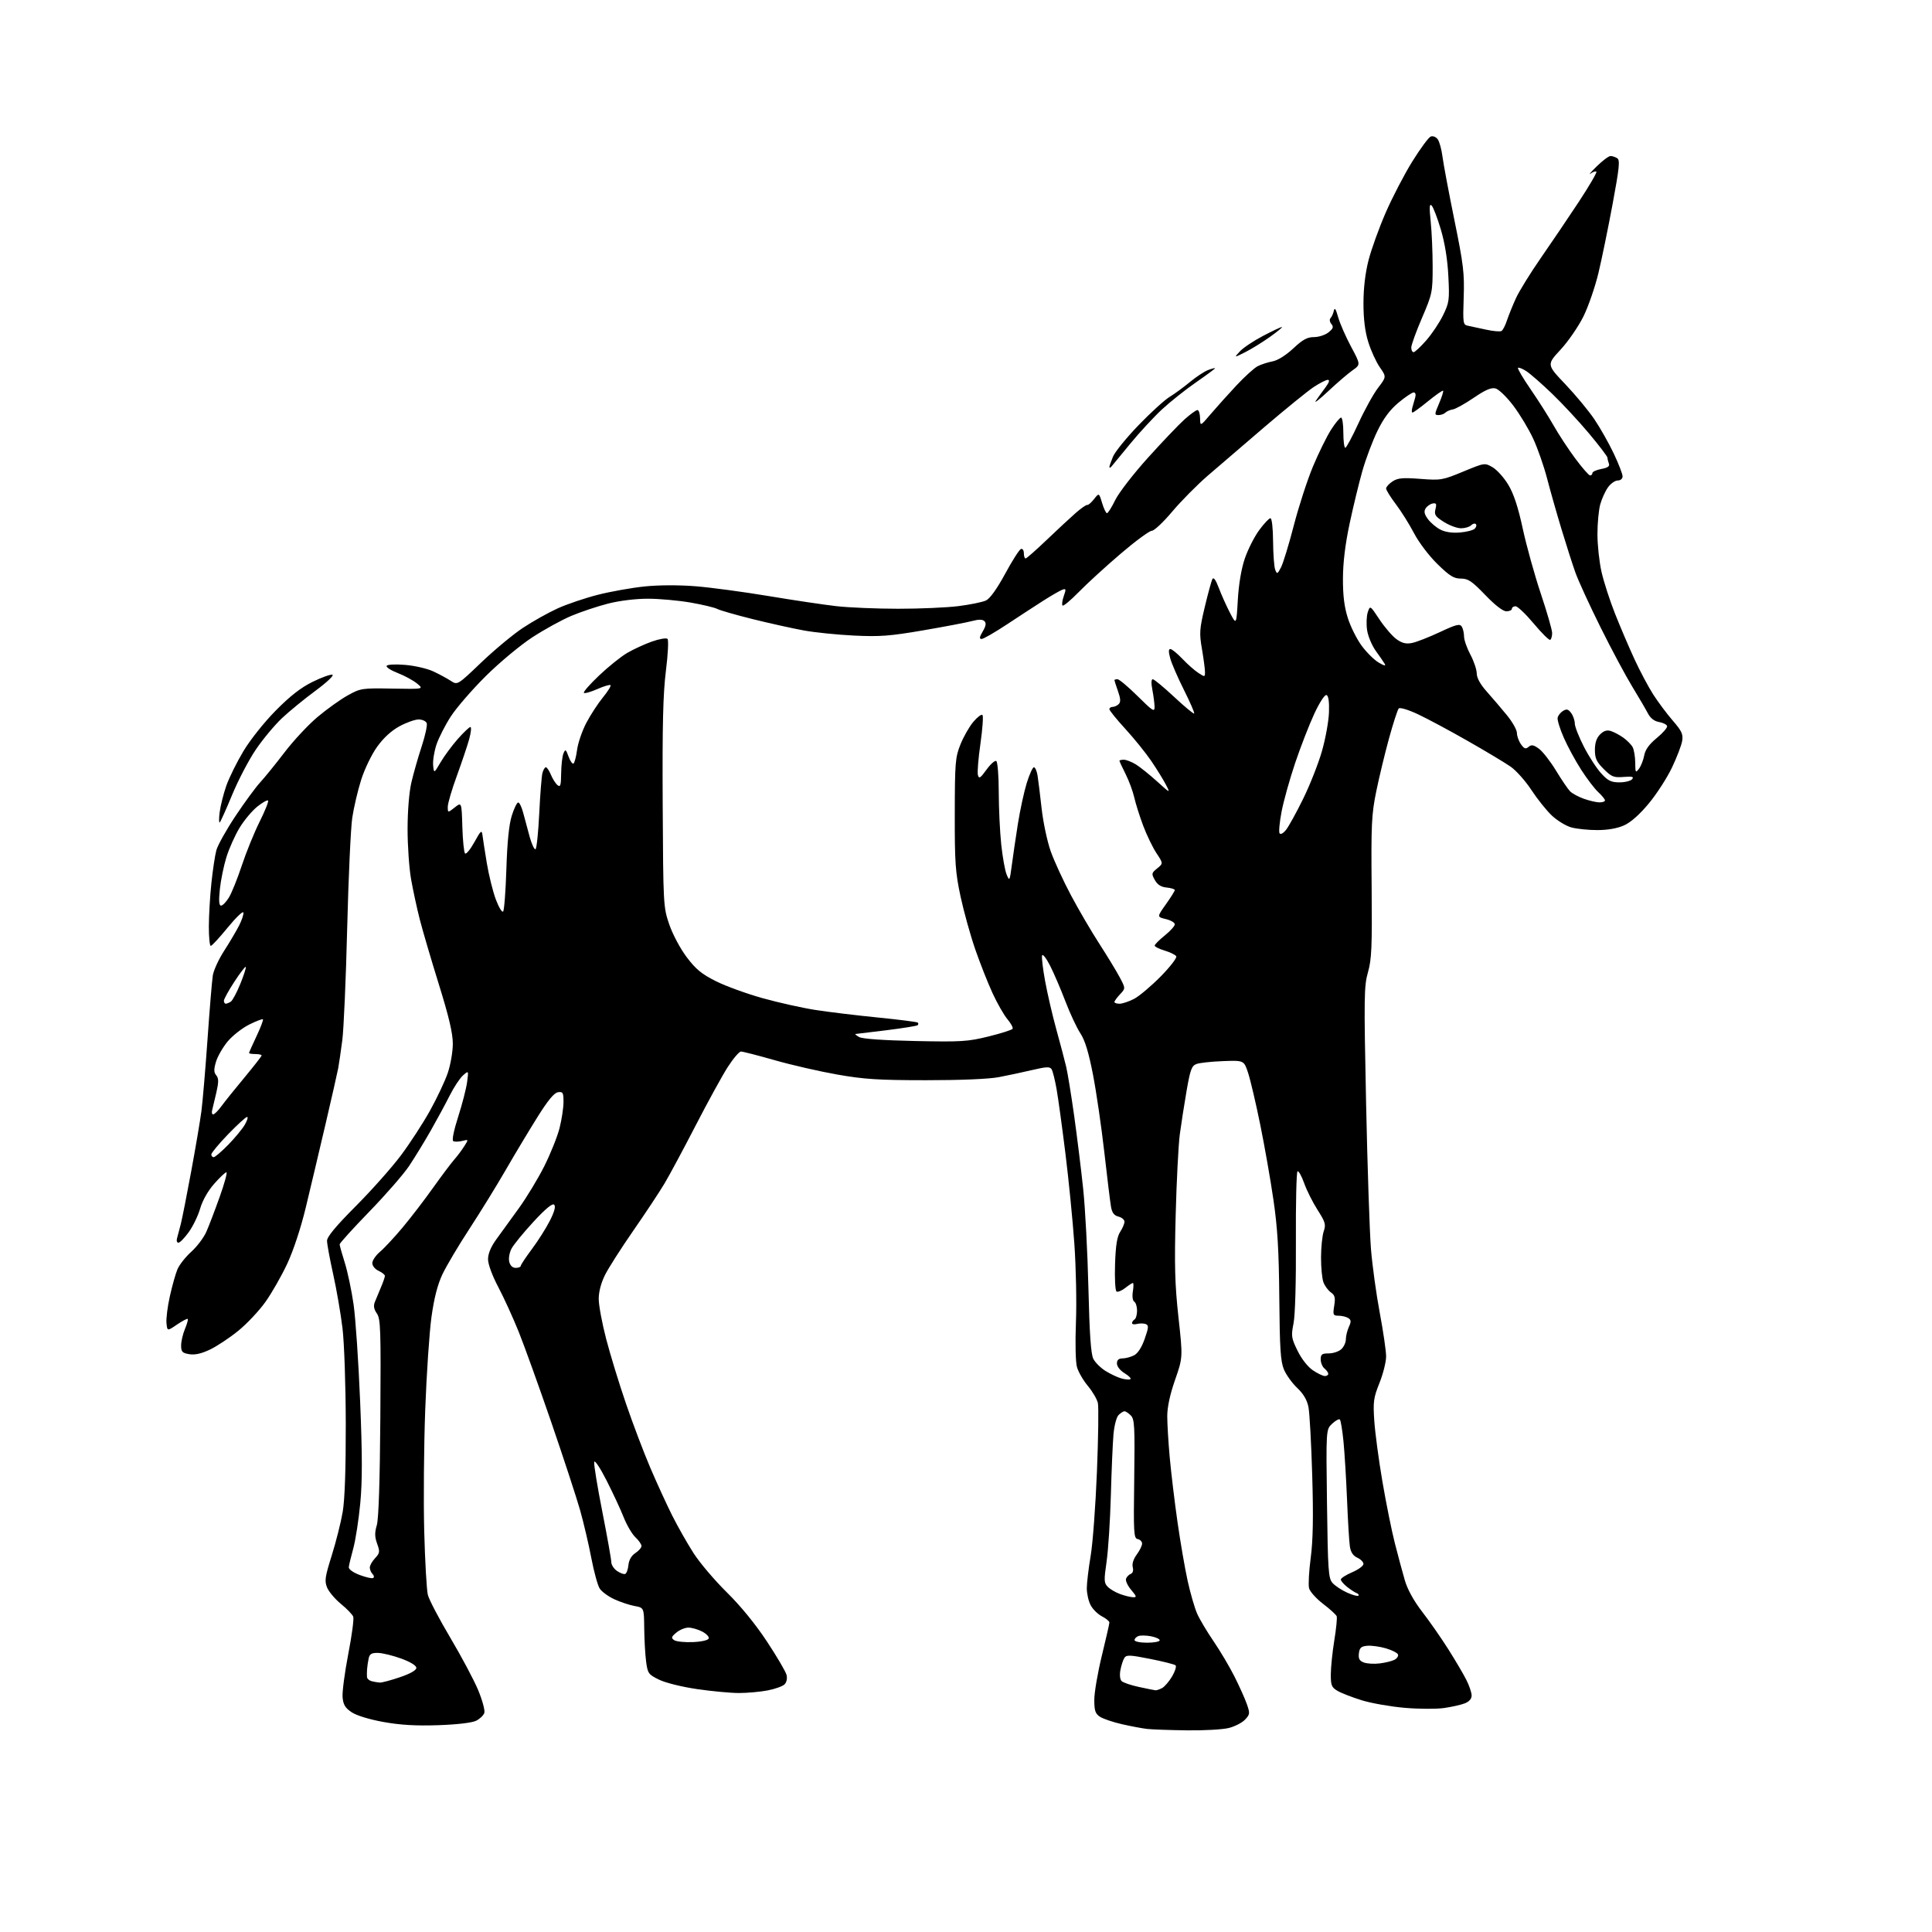 <?xml version="1.0" encoding="UTF-8" standalone="no"?>
<svg 
  version="1.1" 
  xmlns="http://www.w3.org/2000/svg" 
  xmlns:xlink="http://www.w3.org/1999/xlink" 
  xmlns:svg="http://www.w3.org/2000/svg"
  xmlns:rdf="http://www.w3.org/1999/02/22-rdf-syntax-ns#"
  xmlns:cc="http://creativecommons.org/ns#"
  xmlns:dc="http://purl.org/dc/elements/1.1/"
  viewBox="0 0 768 768"
  width="768"
  height="768"
>
<style>svg {background-color: white; }</style>"
<path stroke="none" fill="black" fill-rule="evenodd" d="M471.81,687.84C465.04,687.75 457.93,687.50 456.00,687.28C454.07,687.06 449.58,686.21 446.01,685.40C442.44,684.59 438.51,683.25 437.26,682.44C435.39,681.21 435.00,680.05 435.00,675.70C435.00,672.81 436.35,664.92 438.00,658.16C439.65,651.41 441.00,645.47 441.00,644.97C441.00,644.46 439.66,643.36 438.02,642.51C436.38,641.66 434.35,639.65 433.52,638.03C432.68,636.42 432.01,633.39 432.02,631.30C432.03,629.21 432.72,623.45 433.55,618.50C434.39,613.55 435.51,598.48 436.05,585.00C436.59,571.52 436.76,559.26 436.43,557.75C436.11,556.24 434.32,553.17 432.45,550.94C430.59,548.71 428.63,545.31 428.10,543.39C427.55,541.43 427.38,533.71 427.70,525.70C428.02,517.89 427.73,503.85 427.08,494.50C426.42,485.15 424.82,468.95 423.52,458.50C422.22,448.05 420.65,436.55 420.01,432.95C419.38,429.35 418.49,425.80 418.04,425.06C417.36,423.96 416.03,424.01 410.36,425.34C406.59,426.23 400.57,427.51 397.00,428.19C393.05,428.94 381.69,429.41 368.00,429.40C349.17,429.39 343.42,429.02 332.78,427.14C325.79,425.91 314.62,423.35 307.97,421.45C301.31,419.55 295.27,418.00 294.55,418.00C293.83,418.00 291.44,420.81 289.24,424.25C287.04,427.69 281.30,438.15 276.48,447.50C271.66,456.85 266.10,467.20 264.13,470.50C262.17,473.80 256.62,482.17 251.81,489.11C247.00,496.05 241.92,503.99 240.53,506.76C238.94,509.93 238.00,513.47 238.00,516.33C238.00,518.82 239.32,525.96 240.94,532.18C242.56,538.41 246.11,550.02 248.85,558.00C251.58,565.98 255.92,577.43 258.50,583.45C261.07,589.47 264.99,598.02 267.21,602.45C269.44,606.88 273.28,613.64 275.75,617.48C278.23,621.32 284.16,628.30 288.93,632.99C294.35,638.32 300.31,645.61 304.83,652.46C308.81,658.48 312.33,664.48 312.66,665.79C313.02,667.22 312.70,668.73 311.86,669.57C311.09,670.33 308.05,671.42 305.10,671.98C302.14,672.54 297.03,673.00 293.74,673.00C290.45,673.00 282.97,672.30 277.13,671.45C271.10,670.57 264.55,668.95 262.00,667.70C257.76,665.63 257.46,665.21 256.84,660.50C256.47,657.75 256.14,651.81 256.09,647.30C256.00,639.09 256.00,639.09 252.25,638.41C250.19,638.03 246.56,636.82 244.18,635.72C241.80,634.62 239.21,632.72 238.41,631.50C237.61,630.29 236.11,624.84 235.07,619.40C234.03,613.95 232.03,605.40 230.62,600.39C229.20,595.39 224.04,579.64 219.15,565.39C214.25,551.15 208.43,535.00 206.23,529.50C204.02,524.00 200.37,515.99 198.11,511.70C195.67,507.08 194.00,502.54 194.00,500.56C194.00,498.38 195.13,495.65 197.25,492.72C199.04,490.24 203.06,484.68 206.20,480.36C209.33,476.04 213.92,468.45 216.40,463.50C218.88,458.55 221.60,451.74 222.45,448.36C223.30,444.98 224.00,440.33 224.00,438.04C224.00,434.31 223.76,433.90 221.81,434.18C220.28,434.40 217.81,437.39 213.56,444.19C210.23,449.52 204.57,458.94 201.00,465.13C197.43,471.32 190.96,481.81 186.63,488.44C182.29,495.07 177.47,503.20 175.90,506.50C173.94,510.64 172.58,515.91 171.52,523.50C170.68,529.55 169.56,546.20 169.03,560.50C168.50,574.80 168.32,596.40 168.63,608.50C168.94,620.60 169.60,632.08 170.08,634.00C170.57,635.92 174.58,643.58 178.99,651.00C183.40,658.42 188.38,667.79 190.06,671.80C191.73,675.82 192.85,679.91 192.53,680.90C192.22,681.89 190.73,683.30 189.23,684.04C187.58,684.84 181.62,685.54 174.18,685.79C165.36,686.09 159.17,685.73 152.44,684.52C146.77,683.49 141.73,681.95 139.76,680.63C137.19,678.90 136.43,677.63 136.18,674.62C136.01,672.52 137.03,664.82 138.44,657.51C139.86,650.20 140.75,643.51 140.42,642.66C140.09,641.80 137.90,639.52 135.55,637.60C133.20,635.67 130.72,632.75 130.04,631.10C128.95,628.47 129.18,626.90 131.88,618.30C133.57,612.91 135.53,605.12 136.23,601.00C137.06,596.12 137.48,583.88 137.45,566.00C137.42,550.51 136.85,533.91 136.15,528.00C135.45,522.23 133.79,512.55 132.44,506.51C131.10,500.46 130.00,494.48 130.00,493.22C130.00,491.64 133.53,487.39 141.45,479.44C147.75,473.12 155.83,464.02 159.41,459.23C163.00,454.43 168.18,446.45 170.93,441.50C173.69,436.54 176.85,429.84 177.97,426.59C179.09,423.32 180.00,418.11 180.00,414.92C180.00,410.73 178.48,404.26 174.46,391.32C171.41,381.52 168.00,369.90 166.87,365.50C165.74,361.10 164.19,353.90 163.41,349.50C162.64,345.10 162.01,336.10 162.02,329.50C162.02,322.38 162.64,314.85 163.54,311.00C164.37,307.43 166.21,301.00 167.62,296.72C169.03,292.43 169.93,288.27 169.63,287.47C169.32,286.66 167.87,286.00 166.42,286.00C164.96,286.00 161.53,287.22 158.79,288.71C155.56,290.47 152.43,293.34 149.89,296.89C147.71,299.94 144.91,305.74 143.57,309.98C142.24,314.17 140.65,320.95 140.03,325.05C139.42,329.15 138.51,348.93 138.01,369.00C137.52,389.07 136.64,409.10 136.07,413.50C135.49,417.90 134.77,422.85 134.47,424.50C134.17,426.15 131.87,436.27 129.37,447.00C126.86,457.73 123.33,472.62 121.53,480.09C119.56,488.24 116.60,497.20 114.14,502.44C111.89,507.25 107.99,514.07 105.48,517.58C102.97,521.10 98.12,526.25 94.71,529.02C91.29,531.80 86.25,535.14 83.50,536.46C80.06,538.10 77.49,538.68 75.25,538.31C72.45,537.85 72.00,537.37 72.00,534.85C72.00,533.25 72.68,530.31 73.51,528.31C74.35,526.32 74.85,524.51 74.63,524.30C74.41,524.08 72.49,525.09 70.37,526.53C66.50,529.17 66.50,529.17 66.18,525.96C66.00,524.19 66.60,519.39 67.52,515.29C68.43,511.18 69.79,506.36 70.53,504.58C71.28,502.79 73.75,499.65 76.04,497.59C78.32,495.53 81.01,491.96 82.02,489.67C83.03,487.38 85.43,481.11 87.34,475.75C89.25,470.39 90.45,466.00 89.99,466.00C89.54,466.00 87.35,468.07 85.13,470.59C82.67,473.38 80.49,477.23 79.57,480.40C78.74,483.28 76.69,487.51 75.02,489.81C73.35,492.12 71.51,494.00 70.93,494.00C70.34,494.00 70.09,493.21 70.37,492.25C70.65,491.29 71.33,488.70 71.89,486.50C72.44,484.30 74.31,474.85 76.03,465.50C77.76,456.15 79.58,445.43 80.07,441.67C80.56,437.91 81.65,425.09 82.49,413.17C83.32,401.25 84.27,389.82 84.59,387.78C84.91,385.73 86.92,381.34 89.07,378.01C91.21,374.69 93.90,370.15 95.04,367.91C96.18,365.68 96.95,363.34 96.74,362.71C96.53,362.09 93.71,364.82 90.46,368.79C87.22,372.75 84.22,376.00 83.79,376.00C83.35,376.00 83.01,372.51 83.02,368.25C83.03,363.99 83.48,356.26 84.03,351.07C84.57,345.88 85.46,340.00 86.00,338.00C86.54,336.00 89.95,329.90 93.58,324.43C97.21,318.97 101.65,312.93 103.43,311.00C105.22,309.07 109.56,303.71 113.09,299.09C116.62,294.46 122.53,288.12 126.24,285.00C129.95,281.88 135.35,278.02 138.24,276.42C143.34,273.59 143.87,273.51 156.00,273.73C168.50,273.95 168.50,273.95 165.77,271.70C164.27,270.47 160.81,268.59 158.08,267.53C155.35,266.47 153.38,265.19 153.70,264.67C154.03,264.14 157.26,263.98 161.11,264.31C164.86,264.62 169.86,265.78 172.22,266.88C174.57,267.98 177.70,269.67 179.18,270.63C181.85,272.38 181.85,272.38 191.29,263.36C196.48,258.40 203.90,252.22 207.79,249.64C211.68,247.05 217.93,243.55 221.67,241.85C225.41,240.15 232.63,237.71 237.72,236.42C242.80,235.13 251.15,233.65 256.27,233.12C261.93,232.54 269.91,232.52 276.57,233.05C282.61,233.54 295.64,235.29 305.52,236.94C315.41,238.59 327.55,240.40 332.50,240.96C337.45,241.52 348.49,241.99 357.03,241.99C365.57,242.00 376.36,241.52 381.02,240.94C385.67,240.35 390.60,239.34 391.97,238.69C393.55,237.93 396.33,234.03 399.58,228.05C402.39,222.85 405.22,218.43 405.85,218.22C406.48,218.01 407.00,218.77 407.00,219.92C407.00,221.06 407.31,222.00 407.68,222.00C408.05,222.00 411.77,218.74 415.94,214.75C420.11,210.76 425.32,205.93 427.51,204.00C429.70,202.07 431.81,200.60 432.19,200.73C432.57,200.86 433.78,199.82 434.88,198.42C436.88,195.88 436.88,195.88 438.10,199.94C438.77,202.17 439.64,204.00 440.04,204.00C440.44,204.00 441.93,201.64 443.34,198.75C444.76,195.86 450.59,188.32 456.29,182.00C461.99,175.68 468.54,168.81 470.83,166.75C473.13,164.69 475.45,163.00 476.00,163.00C476.55,163.00 477.02,164.46 477.05,166.25C477.11,169.50 477.11,169.50 481.30,164.57C483.61,161.86 488.20,156.75 491.50,153.22C494.80,149.69 498.62,146.23 500.00,145.54C501.38,144.85 504.03,143.99 505.90,143.64C507.95,143.25 511.21,141.20 514.11,138.49C517.87,134.97 519.66,134.00 522.35,134.00C524.23,134.00 526.83,133.15 528.11,132.11C529.98,130.60 530.20,129.95 529.24,128.79C528.55,127.96 528.42,126.96 528.93,126.43C529.41,125.92 530.00,124.60 530.23,123.50C530.53,122.09 531.03,122.84 531.91,126.00C532.60,128.47 534.90,133.75 537.02,137.72C540.89,144.94 540.89,144.94 537.69,147.18C535.94,148.41 531.59,152.13 528.04,155.46C524.49,158.78 522.24,160.53 523.04,159.35C523.84,158.17 525.54,155.81 526.82,154.10C528.36,152.04 528.69,151.00 527.82,151.00C527.09,151.01 524.56,152.30 522.19,153.87C519.82,155.44 511.10,162.53 502.80,169.61C494.51,176.70 484.26,185.50 480.02,189.16C475.79,192.83 469.45,199.24 465.94,203.41C462.43,207.59 458.79,211.00 457.85,211.00C456.91,211.00 451.30,215.13 445.40,220.18C439.49,225.23 432.03,232.05 428.83,235.34C425.62,238.63 422.72,241.05 422.38,240.71C422.04,240.38 422.26,238.68 422.87,236.95C423.85,234.14 423.78,233.87 422.23,234.45C421.28,234.82 417.89,236.77 414.69,238.81C411.50,240.84 404.98,245.09 400.20,248.25C395.43,251.41 390.93,254.00 390.20,254.00C389.22,254.00 389.33,253.25 390.65,251.01C391.92,248.86 392.11,247.71 391.34,246.94C390.58,246.18 389.10,246.16 386.38,246.88C384.24,247.45 375.52,249.11 367.00,250.57C353.79,252.84 349.73,253.15 339.50,252.65C332.90,252.33 323.90,251.42 319.50,250.61C315.10,249.81 305.99,247.79 299.25,246.12C292.52,244.44 286.16,242.62 285.12,242.06C284.07,241.50 279.29,240.36 274.48,239.52C269.67,238.69 262.04,238.00 257.53,238.00C252.66,238.00 246.21,238.79 241.68,239.95C237.47,241.03 230.94,243.21 227.16,244.80C223.39,246.38 216.40,250.22 211.63,253.33C206.85,256.45 198.56,263.34 193.12,268.74C187.71,274.11 181.44,281.34 179.20,284.81C176.95,288.29 174.39,293.33 173.49,296.02C172.60,298.71 172.01,302.40 172.18,304.21C172.50,307.50 172.50,307.50 175.15,303.00C176.61,300.52 179.68,296.36 181.98,293.75C184.29,291.14 186.54,289.00 186.99,289.00C187.45,289.00 187.24,291.14 186.53,293.75C185.81,296.36 183.60,302.94 181.62,308.37C179.63,313.80 178.00,319.34 178.00,320.69C178.00,323.15 178.00,323.15 180.75,320.98C183.50,318.81 183.50,318.81 183.79,328.65C183.95,334.05 184.43,338.83 184.87,339.27C185.30,339.70 186.96,337.68 188.57,334.78C191.14,330.11 191.52,329.79 191.79,332.00C191.96,333.38 192.74,338.41 193.53,343.18C194.33,347.95 195.93,354.41 197.09,357.52C198.26,360.64 199.57,362.81 200.00,362.34C200.43,361.88 201.01,354.30 201.29,345.50C201.63,334.74 202.33,327.78 203.44,324.25C204.34,321.36 205.49,319.00 206.00,319.00C206.51,319.00 207.41,320.91 208.02,323.25C208.62,325.59 209.78,329.88 210.59,332.79C211.41,335.69 212.44,337.85 212.88,337.57C213.33,337.30 213.99,330.87 214.36,323.29C214.73,315.70 215.30,308.49 215.63,307.25C215.96,306.01 216.58,305.00 217.00,305.00C217.41,305.00 218.31,306.34 218.99,307.97C219.66,309.60 220.84,311.45 221.61,312.09C222.77,313.05 223.01,312.27 223.07,307.37C223.11,304.14 223.52,300.60 223.98,299.50C224.74,297.69 224.93,297.81 226.01,300.75C226.66,302.54 227.54,303.78 227.97,303.52C228.39,303.26 229.03,300.81 229.40,298.07C229.76,295.33 231.42,290.50 233.09,287.32C234.77,284.14 237.73,279.60 239.68,277.22C241.63,274.84 242.99,272.65 242.69,272.36C242.40,272.07 240.03,272.78 237.43,273.93C234.82,275.08 232.42,275.75 232.10,275.42C231.77,275.09 234.50,271.98 238.16,268.51C241.82,265.03 246.84,261.00 249.32,259.55C251.80,258.10 256.23,256.06 259.16,255.02C262.10,253.98 264.88,253.51 265.35,253.97C265.82,254.43 265.53,260.13 264.71,266.65C263.57,275.74 263.27,288.05 263.43,319.50C263.64,359.85 263.69,360.61 266.04,367.48C267.39,371.41 270.41,377.08 272.97,380.48C276.61,385.30 278.91,387.20 284.59,390.04C288.48,391.99 296.80,395.02 303.08,396.77C309.36,398.53 318.77,400.63 324.00,401.45C329.23,402.27 340.44,403.63 348.92,404.47C357.40,405.32 364.56,406.23 364.84,406.50C365.11,406.78 365.09,407.24 364.80,407.53C364.51,407.82 358.94,408.72 352.42,409.53C345.91,410.34 340.33,411.01 340.04,411.03C339.74,411.05 340.40,411.59 341.50,412.23C342.77,412.96 350.90,413.55 363.70,413.82C382.11,414.21 384.70,414.05 392.96,412.01C397.95,410.78 402.25,409.41 402.52,408.97C402.79,408.53 401.87,406.81 400.47,405.15C399.07,403.49 396.41,398.83 394.56,394.81C392.70,390.79 389.62,382.98 387.70,377.45C385.78,371.92 383.15,362.47 381.85,356.45C379.78,346.79 379.50,342.92 379.54,323.50C379.57,303.22 379.74,301.07 381.77,295.98C382.98,292.94 385.28,288.89 386.89,286.98C388.49,285.07 390.13,283.82 390.54,284.22C390.94,284.61 390.58,289.71 389.75,295.54C388.91,301.37 388.45,307.01 388.73,308.07C389.15,309.70 389.67,309.38 392.15,305.95C393.75,303.74 395.50,302.19 396.03,302.52C396.57,302.85 397.01,308.38 397.02,314.81C397.03,321.24 397.47,330.61 398.00,335.63C398.53,340.65 399.49,346.05 400.15,347.63C401.29,350.39 401.37,350.25 402.20,344.00C402.67,340.43 403.76,333.02 404.62,327.54C405.49,322.07 407.07,314.76 408.14,311.29C409.21,307.83 410.49,305.00 410.99,305.00C411.50,305.00 412.15,306.46 412.44,308.25C412.73,310.04 413.46,315.97 414.07,321.44C414.68,326.91 416.31,334.56 417.69,338.44C419.07,342.32 422.69,350.18 425.74,355.91C428.79,361.64 433.86,370.31 437.02,375.19C440.18,380.08 443.81,386.06 445.10,388.48C447.44,392.90 447.44,392.90 445.22,395.26C444.00,396.56 443.00,397.94 443.00,398.31C443.00,398.69 443.92,399.00 445.04,399.00C446.16,399.00 448.75,398.13 450.79,397.08C452.83,396.02 457.59,392.01 461.37,388.18C465.15,384.34 467.95,380.72 467.58,380.13C467.21,379.54 465.13,378.52 462.96,377.87C460.78,377.22 459.00,376.33 459.00,375.89C459.00,375.45 460.80,373.65 463.00,371.88C465.20,370.11 467.00,368.11 467.00,367.43C467.00,366.75 465.40,365.82 463.44,365.35C459.89,364.50 459.89,364.50 463.44,359.50C465.40,356.75 467.00,354.20 467.00,353.82C467.00,353.44 465.55,352.99 463.78,352.81C461.52,352.59 460.12,351.70 459.07,349.83C457.67,347.32 457.73,347.04 460.00,345.20C462.42,343.24 462.42,343.24 459.71,339.14C458.22,336.88 455.85,331.99 454.45,328.27C453.05,324.55 451.45,319.50 450.90,317.05C450.35,314.60 448.80,310.40 447.45,307.71C446.10,305.03 445.00,302.65 445.00,302.42C445.00,302.19 445.79,302.00 446.75,302.00C447.71,302.01 449.85,302.84 451.50,303.85C453.15,304.87 456.92,307.89 459.89,310.57C465.27,315.43 465.27,315.43 463.49,311.97C462.51,310.06 459.92,305.85 457.72,302.61C455.53,299.37 450.87,293.60 447.37,289.78C443.87,285.96 441.00,282.43 441.00,281.92C441.00,281.41 441.59,281.00 442.30,281.00C443.02,281.00 444.10,280.50 444.72,279.88C445.54,279.06 445.46,277.71 444.42,274.76C443.64,272.55 443.00,270.58 443.00,270.37C443.00,270.17 443.55,270.00 444.22,270.00C444.90,270.00 448.50,273.03 452.22,276.72C458.25,282.70 459.00,283.17 458.96,280.97C458.93,279.61 458.54,276.59 458.09,274.25C457.58,271.60 457.63,270.00 458.24,270.00C458.77,270.00 462.60,273.16 466.74,277.03C470.88,280.90 474.46,283.87 474.70,283.64C474.93,283.40 473.12,279.22 470.68,274.35C468.23,269.48 465.77,263.81 465.20,261.75C464.47,259.10 464.48,258.00 465.24,258.00C465.83,258.00 467.97,259.74 469.99,261.87C472.01,264.00 474.87,266.52 476.34,267.48C478.93,269.18 479.00,269.17 479.00,267.13C479.00,265.98 478.46,261.89 477.80,258.03C476.71,251.68 476.81,250.13 478.92,241.27C480.20,235.89 481.57,230.90 481.96,230.17C482.42,229.31 483.31,230.56 484.48,233.67C485.48,236.33 487.46,240.75 488.88,243.50C491.48,248.50 491.48,248.50 492.05,238.50C492.42,232.18 493.44,226.11 494.84,222.00C496.06,218.43 498.62,213.36 500.54,210.75C502.45,208.14 504.47,206.00 505.01,206.00C505.59,206.00 506.03,209.86 506.07,215.25C506.11,220.34 506.49,225.40 506.92,226.49C507.64,228.33 507.81,228.26 509.24,225.49C510.09,223.85 512.38,216.35 514.32,208.84C516.27,201.32 519.69,190.78 521.93,185.42C524.18,180.05 527.41,173.48 529.11,170.83C530.81,168.17 532.61,166.00 533.10,166.00C533.60,166.00 534.00,168.70 534.00,172.00C534.00,175.30 534.35,178.00 534.77,178.00C535.19,178.00 537.55,173.62 540.00,168.28C542.45,162.93 545.96,156.58 547.80,154.18C551.14,149.80 551.14,149.80 548.49,145.98C547.03,143.88 544.98,139.39 543.92,135.99C542.61,131.78 542.00,126.89 542.00,120.57C542.00,114.57 542.71,108.55 544.01,103.45C545.12,99.12 548.19,90.61 550.83,84.54C553.47,78.47 558.24,69.31 561.42,64.18C564.61,59.05 567.90,54.59 568.75,54.27C569.61,53.94 570.83,54.42 571.52,55.36C572.19,56.28 573.05,59.39 573.41,62.27C573.78,65.15 575.91,76.48 578.14,87.45C581.75,105.14 582.17,108.63 581.84,118.24C581.49,128.46 581.58,129.10 583.48,129.48C584.59,129.70 587.84,130.40 590.70,131.03C593.56,131.66 596.34,131.91 596.88,131.57C597.42,131.24 598.40,129.33 599.06,127.31C599.73,125.30 601.33,121.35 602.62,118.53C603.91,115.71 608.39,108.47 612.57,102.45C616.75,96.43 623.54,86.39 627.65,80.15C631.76,73.90 634.88,68.55 634.59,68.25C634.29,67.96 633.25,68.29 632.27,69.00C631.30,69.70 632.40,68.42 634.71,66.14C637.03,63.86 639.50,62.01 640.21,62.02C640.92,62.02 642.12,62.42 642.88,62.90C644.03,63.63 643.72,66.67 641.03,81.14C639.25,90.69 636.73,103.00 635.41,108.50C634.10,114.00 631.42,121.76 629.46,125.75C627.49,129.74 623.40,135.70 620.36,138.98C614.83,144.95 614.83,144.95 622.22,152.72C626.29,157.00 631.49,163.27 633.78,166.66C636.07,170.04 639.53,176.16 641.47,180.24C643.41,184.33 645.00,188.42 645.00,189.34C645.00,190.31 644.20,191.00 643.07,191.00C642.01,191.00 640.26,192.24 639.18,193.75C638.11,195.26 636.73,198.30 636.12,200.50C635.51,202.70 635.01,208.01 635.01,212.30C635.00,216.59 635.73,223.34 636.62,227.30C637.52,231.26 639.94,238.78 642.02,244.00C644.09,249.22 647.56,257.35 649.74,262.06C651.91,266.77 655.26,273.07 657.18,276.06C659.10,279.05 662.58,283.72 664.93,286.43C668.52,290.57 669.12,291.86 668.69,294.52C668.41,296.26 666.59,301.02 664.65,305.09C662.71,309.17 658.58,315.58 655.46,319.34C651.86,323.70 648.29,326.87 645.65,328.07C642.97,329.29 639.20,329.96 635.00,329.97C631.42,329.98 626.76,329.50 624.62,328.91C622.49,328.32 619.00,326.19 616.86,324.17C614.73,322.15 611.07,317.58 608.74,314.02C606.41,310.46 602.70,306.29 600.50,304.76C598.30,303.23 590.62,298.62 583.42,294.52C576.23,290.41 567.31,285.64 563.60,283.90C559.79,282.12 556.49,281.13 556.02,281.62C555.56,282.10 553.83,287.45 552.16,293.50C550.50,299.55 548.20,309.08 547.06,314.68C545.21,323.77 545.02,327.85 545.25,352.68C545.46,376.47 545.25,381.36 543.79,386.47C542.22,391.94 542.16,396.23 543.04,438.47C543.57,463.78 544.45,489.90 544.98,496.50C545.52,503.10 547.09,514.52 548.48,521.88C549.86,529.24 551.00,537.04 551.00,539.21C551.00,541.38 549.81,546.12 548.36,549.75C545.99,555.68 545.78,557.20 546.31,564.92C546.63,569.64 548.08,580.45 549.53,588.94C550.98,597.43 553.20,608.46 554.47,613.44C555.74,618.42 557.53,625.08 558.45,628.23C559.53,631.90 562.02,636.40 565.36,640.73C568.24,644.45 572.88,651.10 575.66,655.50C578.45,659.90 581.69,665.39 582.86,667.71C584.04,670.03 585.00,672.85 585.00,673.98C585.00,675.31 584.02,676.43 582.25,677.12C580.74,677.71 577.02,678.54 574.00,678.97C570.98,679.40 563.95,679.37 558.39,678.89C552.83,678.41 545.18,677.07 541.39,675.91C537.60,674.74 533.26,673.06 531.75,672.18C529.32,670.76 529.00,669.98 529.02,665.53C529.03,662.77 529.66,656.70 530.41,652.05C531.17,647.41 531.59,643.10 531.35,642.48C531.12,641.86 528.68,639.64 525.95,637.56C523.22,635.48 520.71,632.67 520.37,631.33C520.03,629.99 520.33,624.56 521.03,619.26C521.94,612.37 522.12,603.05 521.63,586.56C521.26,573.88 520.59,561.62 520.13,559.32C519.56,556.48 518.13,554.05 515.65,551.71C513.65,549.82 511.28,546.53 510.38,544.39C509.04,541.20 508.71,536.07 508.54,516.00C508.38,497.13 507.85,488.16 506.21,476.95C505.05,468.95 502.67,455.45 500.94,446.95C499.21,438.45 497.05,429.25 496.14,426.50C494.50,421.50 494.50,421.50 486.16,421.81C481.57,421.98 476.81,422.50 475.60,422.96C473.70,423.68 473.14,425.23 471.68,433.65C470.74,439.07 469.53,446.88 468.98,451.00C468.44,455.12 467.70,469.53 467.35,483.02C466.82,502.97 467.02,510.52 468.45,523.58C470.21,539.62 470.21,539.62 467.11,548.52C465.08,554.34 464.00,559.34 464.00,562.96C464.00,566.01 464.45,573.45 465.00,579.50C465.55,585.55 466.93,597.02 468.07,605.00C469.21,612.98 471.03,623.54 472.12,628.47C473.21,633.41 474.91,639.26 475.89,641.47C476.87,643.69 479.80,648.61 482.41,652.42C485.01,656.23 488.74,662.51 490.69,666.38C492.64,670.25 494.87,675.20 495.63,677.38C496.93,681.07 496.89,681.49 494.93,683.57C493.78,684.80 490.87,686.30 488.47,686.90C486.08,687.51 478.58,687.93 471.81,687.84zM459.32,671.92C459.76,671.96 460.95,671.56 461.95,671.03C462.95,670.49 464.75,668.40 465.94,666.38C467.13,664.36 467.74,662.39 467.30,661.99C466.86,661.60 462.31,660.45 457.19,659.44C449.09,657.83 447.75,657.78 446.95,659.05C446.44,659.85 445.74,662.00 445.39,663.82C445.01,665.78 445.20,667.60 445.85,668.25C446.46,668.86 449.55,669.91 452.73,670.59C455.90,671.27 458.87,671.87 459.32,671.92zM151.00,668.85C151.82,668.89 155.43,667.93 159.00,666.71C163.12,665.31 165.50,663.95 165.50,663.00C165.50,662.09 163.18,660.66 159.50,659.31C156.20,658.11 152.05,657.09 150.27,657.06C147.71,657.01 146.94,657.46 146.55,659.25C146.28,660.49 146.00,662.40 145.92,663.50C145.84,664.60 145.82,666.03 145.88,666.68C145.95,667.32 146.79,668.06 147.75,668.31C148.71,668.56 150.18,668.80 151.00,668.85zM548.50,661.23C550.70,660.96 553.31,660.31 554.31,659.80C555.31,659.28 555.95,658.34 555.73,657.70C555.52,657.07 553.36,655.96 550.92,655.24C548.49,654.53 545.15,654.07 543.50,654.22C541.05,654.45 540.44,655.01 540.18,657.26C539.94,659.38 540.40,660.21 542.18,660.88C543.46,661.35 546.30,661.51 548.50,661.23zM275.42,652.76C278.91,652.61 281.50,652.01 281.73,651.31C281.95,650.65 280.77,649.42 279.11,648.56C277.46,647.70 275.00,647.00 273.66,647.00C272.32,647.00 270.16,647.89 268.86,648.98C266.84,650.67 266.72,651.11 268.00,651.99C268.82,652.55 272.16,652.90 275.42,652.76zM456.00,653.00C458.75,653.00 461.00,652.57 461.00,652.05C461.00,651.52 459.43,650.80 457.51,650.44C455.59,650.08 453.34,650.04 452.51,650.36C451.68,650.68 451.00,651.40 451.00,651.97C451.00,652.54 453.23,653.00 456.00,653.00zM450.34,634.92C451.96,634.99 451.87,634.63 449.63,631.97C448.23,630.31 447.32,628.32 447.62,627.55C447.91,626.78 448.76,625.92 449.50,625.64C450.32,625.32 450.63,624.29 450.29,622.99C449.94,621.67 450.54,619.76 451.86,617.97C453.04,616.38 454.00,614.42 454.00,613.61C454.00,612.81 453.22,612.00 452.27,611.81C450.68,611.51 450.57,609.60 450.87,587.91C451.15,566.97 451.00,564.15 449.52,562.67C448.61,561.75 447.47,561.00 447.00,561.00C446.53,561.00 445.47,561.67 444.65,562.49C443.81,563.34 442.93,566.69 442.62,570.24C442.32,573.68 441.85,584.60 441.58,594.50C441.31,604.40 440.54,616.24 439.88,620.80C438.80,628.27 438.84,629.27 440.37,630.80C441.30,631.74 443.51,633.03 445.28,633.67C447.05,634.32 449.33,634.88 450.34,634.92zM539.98,634.30C540.26,633.99 539.96,633.53 539.30,633.30C538.64,633.06 536.95,631.96 535.55,630.86C534.15,629.76 533.00,628.42 533.00,627.89C533.00,627.36 535.02,626.06 537.50,625.00C539.98,623.94 542.00,622.45 542.00,621.70C542.00,620.94 540.90,619.82 539.55,619.21C537.89,618.45 536.94,617.03 536.60,614.80C536.32,612.98 535.81,604.58 535.47,596.13C535.12,587.67 534.48,577.19 534.04,572.83C533.60,568.47 532.96,564.63 532.62,564.28C532.27,563.94 530.89,564.69 529.55,565.95C527.11,568.24 527.11,568.24 527.50,597.73C527.85,624.41 528.06,627.42 529.70,629.25C530.69,630.37 533.29,632.09 535.48,633.08C537.66,634.07 539.69,634.62 539.98,634.30zM148.34,627.28C148.80,627.00 148.69,626.29 148.09,625.69C147.49,625.09 147.00,623.93 147.00,623.11C147.00,622.30 147.94,620.63 149.10,619.40C150.99,617.38 151.07,616.83 149.92,613.65C148.94,610.94 148.91,609.25 149.78,606.31C150.52,603.83 151.01,588.90 151.19,563.50C151.44,528.46 151.30,524.26 149.81,522.13C148.65,520.49 148.40,519.10 148.98,517.63C149.45,516.46 150.54,513.83 151.41,511.78C152.29,509.74 153.00,507.67 153.00,507.19C153.00,506.71 151.88,505.81 150.50,505.18C149.09,504.54 148.00,503.20 148.00,502.11C148.00,501.05 149.38,499.01 151.07,497.59C152.76,496.17 156.80,491.82 160.05,487.94C163.30,484.05 168.74,476.96 172.14,472.18C175.54,467.41 179.32,462.38 180.53,461.00C181.75,459.62 183.54,457.24 184.52,455.69C186.31,452.89 186.31,452.89 183.71,453.54C182.28,453.90 180.68,453.92 180.16,453.60C179.60,453.25 180.42,449.23 182.14,443.90C183.75,438.89 185.34,432.70 185.68,430.15C186.30,425.50 186.30,425.50 184.04,427.50C182.80,428.60 180.42,432.20 178.76,435.50C177.10,438.80 173.69,445.10 171.19,449.50C168.68,453.90 164.82,460.20 162.62,463.50C160.41,466.80 153.29,474.97 146.80,481.65C140.31,488.34 135.01,494.19 135.01,494.65C135.02,495.12 135.94,498.43 137.07,502.00C138.19,505.57 139.76,513.00 140.55,518.50C141.34,524.00 142.52,541.37 143.16,557.10C144.04,578.46 144.05,588.70 143.21,597.60C142.59,604.14 141.34,612.20 140.44,615.50C139.53,618.80 138.73,622.15 138.65,622.95C138.56,623.80 140.33,625.08 143.00,626.09C145.47,627.02 147.88,627.56 148.34,627.28zM248.48,625.68C249.04,625.50 249.64,623.91 249.81,622.15C250.02,620.10 251.00,618.39 252.56,617.37C253.90,616.49 255.00,615.23 255.00,614.56C255.00,613.89 253.91,612.32 252.57,611.07C251.24,609.82 249.15,606.25 247.92,603.14C246.70,600.04 243.63,593.45 241.11,588.50C238.49,583.35 236.39,580.22 236.20,581.19C236.02,582.12 237.48,591.02 239.44,600.96C241.40,610.91 243.00,619.91 243.00,620.97C243.00,622.02 244.00,623.59 245.23,624.45C246.46,625.31 247.92,625.86 248.48,625.68zM449.33,548.25C449.79,547.99 448.78,546.94 447.08,545.90C445.28,544.81 444.00,543.19 444.00,542.01C444.00,540.60 444.67,540.00 446.25,539.99C447.49,539.98 449.56,539.41 450.85,538.74C452.33,537.96 453.88,535.54 455.04,532.20C456.63,527.65 456.68,526.81 455.43,526.33C454.63,526.03 453.08,526.01 451.99,526.29C450.89,526.58 450.00,526.43 450.00,525.97C450.00,525.50 450.45,524.84 451.00,524.50C451.55,524.16 452.00,522.59 452.00,521.00C452.00,519.41 451.50,517.81 450.89,517.43C450.24,517.03 450.01,515.35 450.33,513.37C450.63,511.52 450.64,510.00 450.34,510.00C450.05,510.00 448.68,510.89 447.29,511.99C445.90,513.08 444.35,513.71 443.84,513.40C443.32,513.08 443.06,508.21 443.25,502.55C443.50,495.00 444.05,491.58 445.30,489.67C446.23,488.24 447.00,486.43 447.00,485.64C447.00,484.86 445.93,483.95 444.61,483.62C442.89,483.19 442.07,482.11 441.65,479.76C441.33,477.97 440.13,468.18 438.98,458.00C437.82,447.82 435.79,433.91 434.46,427.09C432.76,418.33 431.29,413.52 429.47,410.77C428.05,408.62 425.37,402.90 423.52,398.06C421.67,393.22 418.93,386.83 417.43,383.88C415.92,380.92 414.49,379.08 414.25,379.79C414.01,380.50 414.55,385.12 415.46,390.05C416.36,394.99 418.37,403.63 419.92,409.26C421.48,414.89 423.23,421.52 423.81,424.00C424.40,426.48 425.83,435.25 426.99,443.50C428.14,451.75 429.76,464.80 430.57,472.50C431.39,480.20 432.33,497.98 432.66,512.00C433.10,530.30 433.65,538.25 434.61,540.15C435.35,541.61 437.54,543.79 439.49,544.99C441.44,546.20 444.26,547.53 445.76,547.95C447.27,548.37 448.87,548.51 449.33,548.25zM526.65,547.00C527.39,547.00 528.00,546.61 528.00,546.12C528.00,545.64 527.33,544.68 526.50,544.00C525.67,543.32 525.00,541.69 525.00,540.38C525.00,538.37 525.50,538.00 528.17,538.00C529.92,538.00 532.17,537.26 533.17,536.35C534.18,535.43 535.00,533.66 535.00,532.39C535.00,531.13 535.54,528.92 536.19,527.48C537.17,525.34 537.12,524.69 535.94,523.94C535.15,523.44 533.43,523.02 532.12,523.02C529.92,523.00 529.79,522.72 530.37,519.06C530.89,515.84 530.65,514.87 529.05,513.75C527.97,512.99 526.65,511.20 526.10,509.77C525.55,508.33 525.12,503.86 525.13,499.83C525.14,495.80 525.63,491.13 526.20,489.46C527.13,486.77 526.85,485.81 523.75,480.96C521.83,477.96 519.43,473.17 518.42,470.32C517.41,467.47 516.22,465.36 515.78,465.63C515.35,465.90 515.06,478.36 515.14,493.31C515.23,509.44 514.85,522.74 514.21,526.00C513.20,531.11 513.32,531.89 515.81,536.97C517.41,540.22 519.88,543.37 521.90,544.72C523.77,545.98 525.90,547.00 526.65,547.00zM205.02,504.00C206.11,504.00 207.00,503.65 207.00,503.23C207.00,502.81 209.00,499.79 211.44,496.52C213.88,493.26 217.10,488.18 218.59,485.24C220.40,481.65 220.96,479.56 220.29,478.89C219.61,478.21 216.90,480.45 212.05,485.69C208.08,489.99 204.16,494.79 203.33,496.36C202.50,497.96 202.10,500.27 202.44,501.61C202.82,503.12 203.76,504.00 205.02,504.00zM84.94,460.00C85.46,460.00 88.05,457.79 90.69,455.10C93.34,452.40 96.31,448.80 97.31,447.10C98.30,445.39 98.71,444.00 98.22,444.00C97.73,444.00 94.33,447.11 90.66,450.90C87.00,454.70 84.00,458.30 84.00,458.90C84.00,459.51 84.43,460.00 84.94,460.00zM84.74,443.00C85.23,443.00 86.69,441.54 88.00,439.75C89.31,437.96 93.44,432.81 97.19,428.31C100.93,423.80 104.00,419.87 104.00,419.56C104.00,419.25 102.88,419.00 101.50,419.00C100.12,419.00 99.00,418.82 99.00,418.59C99.00,418.36 100.34,415.35 101.97,411.90C103.61,408.44 104.75,405.42 104.52,405.19C104.29,404.96 101.83,405.90 99.06,407.28C96.28,408.67 92.44,411.68 90.52,413.97C88.61,416.27 86.51,419.90 85.87,422.04C84.96,425.09 84.98,426.27 85.96,427.45C86.95,428.64 86.96,430.06 86.02,434.23C85.36,437.13 84.61,440.29 84.35,441.25C84.08,442.21 84.26,443.00 84.74,443.00zM89.75,398.98C90.16,398.98 91.06,398.62 91.74,398.18C92.42,397.75 94.13,394.55 95.54,391.08C96.95,387.61 97.92,384.59 97.69,384.36C97.46,384.13 95.41,386.80 93.14,390.29C90.86,393.78 89.00,397.17 89.00,397.82C89.00,398.47 89.34,398.99 89.75,398.98zM87.88,360.00C88.51,360.00 89.92,358.54 91.01,356.75C92.10,354.96 94.41,349.23 96.14,344.00C97.87,338.77 101.05,330.97 103.20,326.65C105.36,322.33 106.87,318.54 106.56,318.23C106.25,317.91 104.31,319.01 102.25,320.66C100.19,322.31 97.02,326.10 95.22,329.08C93.41,332.06 91.06,337.32 89.99,340.77C88.93,344.22 87.75,349.96 87.39,353.52C86.92,358.13 87.06,360.00 87.88,360.00zM511.21,329.89C512.27,328.57 515.34,323.00 518.04,317.50C520.74,312.00 524.11,303.45 525.52,298.50C526.93,293.55 528.18,286.62 528.29,283.11C528.43,278.90 528.09,276.57 527.31,276.29C526.62,276.05 524.59,279.15 522.47,283.69C520.47,287.98 517.04,296.79 514.86,303.26C512.68,309.73 510.25,318.44 509.45,322.61C508.65,326.78 508.29,330.66 508.64,331.23C509.03,331.85 510.06,331.31 511.21,329.89zM87.36,326.92C87.01,327.24 87.00,325.38 87.33,322.80C87.67,320.21 88.86,315.49 89.98,312.30C91.10,309.12 94.15,302.95 96.76,298.60C99.44,294.12 105.01,287.12 109.58,282.49C115.30,276.69 119.59,273.34 124.27,271.04C127.90,269.25 131.45,267.98 132.16,268.22C132.87,268.46 129.86,271.30 125.48,274.53C121.09,277.76 115.08,282.68 112.12,285.45C109.17,288.23 104.47,293.87 101.68,297.99C98.90,302.10 94.68,310.16 92.31,315.90C89.94,321.64 87.71,326.59 87.36,326.92zM635.75,318.96C636.99,318.98 638.00,318.63 638.00,318.17C638.00,317.72 636.81,316.26 635.36,314.92C633.91,313.59 630.84,309.57 628.55,306.00C626.25,302.43 623.13,296.68 621.62,293.22C620.10,289.77 619.01,286.22 619.18,285.33C619.36,284.44 620.31,283.22 621.31,282.61C622.76,281.72 623.41,281.89 624.56,283.44C625.35,284.51 626.00,286.38 626.00,287.59C626.00,288.80 627.63,292.96 629.62,296.83C631.61,300.71 634.71,305.48 636.51,307.44C639.20,310.38 640.46,311.00 643.76,311.00C645.96,311.00 648.22,310.44 648.79,309.75C649.60,308.77 648.86,308.58 645.42,308.85C641.48,309.16 640.62,308.82 637.50,305.70C634.64,302.84 634.00,301.45 634.00,298.10C634.00,295.30 634.65,293.35 636.05,291.95C637.49,290.51 638.76,290.10 640.30,290.58C641.51,290.96 643.74,292.13 645.25,293.20C646.77,294.27 648.45,295.98 649.00,297.00C649.55,298.03 650.01,300.81 650.03,303.18C650.06,307.18 650.17,307.36 651.52,305.58C652.32,304.52 653.26,302.14 653.60,300.30C654.04,297.97 655.58,295.84 658.65,293.32C661.08,291.33 662.90,289.21 662.70,288.60C662.50,288.00 661.04,287.27 659.45,287.00C657.56,286.67 656.04,285.47 655.04,283.53C654.19,281.90 651.39,277.11 648.81,272.88C646.23,268.66 640.56,258.07 636.23,249.35C631.89,240.63 627.38,230.80 626.21,227.50C625.04,224.20 622.52,216.32 620.61,210.00C618.70,203.68 616.15,194.68 614.94,190.00C613.72,185.32 611.29,178.35 609.52,174.50C607.75,170.65 604.17,164.69 601.56,161.25C598.96,157.81 595.77,154.73 594.49,154.41C592.77,153.98 590.47,154.97 585.83,158.13C582.35,160.50 578.61,162.58 577.52,162.75C576.43,162.92 575.11,163.49 574.57,164.03C574.04,164.56 572.81,165.00 571.84,165.00C570.18,165.00 570.20,164.71 572.06,160.36C573.15,157.81 573.87,155.54 573.66,155.32C573.44,155.11 570.76,156.97 567.70,159.47C564.64,161.96 561.85,164.00 561.50,164.00C561.15,164.00 561.12,163.10 561.43,162.00C561.74,160.90 562.26,159.10 562.57,158.00C562.90,156.81 562.66,156.00 561.96,156.00C561.31,156.00 558.58,157.84 555.90,160.08C552.48,162.94 549.99,166.30 547.54,171.33C545.62,175.27 542.93,182.41 541.57,187.19C540.21,191.97 537.92,201.42 536.48,208.19C534.74,216.40 533.86,223.66 533.84,230.00C533.82,236.77 534.38,241.28 535.79,245.70C536.87,249.12 539.35,254.07 541.29,256.70C543.24,259.34 546.28,262.35 548.06,263.39C550.23,264.67 551.02,264.83 550.45,263.89C549.99,263.13 548.37,260.78 546.85,258.67C545.34,256.56 543.80,252.88 543.44,250.48C543.09,248.08 543.21,244.88 543.71,243.37C544.63,240.61 544.63,240.61 548.41,246.31C550.50,249.44 553.53,252.95 555.16,254.11C557.36,255.68 558.94,256.06 561.31,255.59C563.07,255.24 568.02,253.30 572.32,251.29C578.84,248.23 580.30,247.86 581.06,249.06C581.56,249.85 581.98,251.63 581.98,253.01C581.99,254.39 583.12,257.63 584.50,260.21C585.88,262.80 587.01,266.17 587.03,267.70C587.05,269.53 588.46,272.06 591.08,275.00C593.29,277.48 596.88,281.68 599.05,284.34C601.22,287.00 603.00,290.16 603.00,291.37C603.00,292.57 603.72,294.58 604.59,295.83C605.88,297.66 606.46,297.87 607.64,296.89C608.80,295.92 609.64,296.08 611.80,297.67C613.28,298.77 616.32,302.68 618.55,306.35C620.78,310.02 623.30,313.73 624.15,314.58C625.01,315.44 627.46,316.76 629.60,317.52C631.75,318.29 634.51,318.93 635.75,318.96zM616.24,254.35C615.83,254.61 612.88,251.71 609.71,247.91C606.53,244.11 603.27,241.00 602.46,241.00C601.66,241.00 601.00,241.45 601.00,242.00C601.00,242.55 600.02,243.00 598.82,243.00C597.44,243.00 594.33,240.60 590.39,236.50C585.09,230.99 583.62,230.00 580.73,230.00C577.92,230.00 576.27,228.98 571.41,224.23C568.06,220.96 564.03,215.65 562.11,211.98C560.25,208.42 556.99,203.21 554.86,200.41C552.74,197.61 551.00,194.80 551.00,194.18C551.00,193.56 552.14,192.30 553.54,191.38C555.64,190.00 557.57,189.83 564.58,190.36C572.74,190.99 573.41,190.88 581.63,187.47C590.19,183.93 590.19,183.93 593.35,185.76C595.08,186.77 597.89,189.90 599.58,192.72C601.74,196.32 603.48,201.59 605.35,210.28C606.83,217.11 610.06,228.71 612.52,236.06C614.98,243.41 617.00,250.42 617.00,251.65C617.00,252.88 616.66,254.09 616.24,254.35zM580.31,211.68C582.95,211.46 585.62,210.78 586.24,210.16C586.86,209.54 587.05,208.72 586.67,208.33C586.28,207.95 585.43,208.17 584.78,208.82C584.13,209.47 582.33,210.00 580.78,210.00C579.23,210.00 576.16,208.87 573.97,207.48C570.53,205.31 570.06,204.60 570.62,202.38C571.15,200.27 570.95,199.87 569.49,200.15C568.51,200.34 567.26,201.22 566.70,202.11C565.96,203.29 566.19,204.40 567.60,206.32C568.64,207.75 570.85,209.63 572.50,210.49C574.44,211.51 577.19,211.93 580.31,211.68zM632.09,189.00C632.59,189.00 633.00,188.57 633.00,188.05C633.00,187.52 634.60,186.79 636.56,186.42C639.12,185.94 639.96,185.35 639.56,184.30C639.25,183.49 639.00,182.44 639.00,181.96C639.00,181.47 635.69,177.12 631.64,172.29C627.59,167.45 620.95,160.31 616.89,156.42C612.83,152.52 608.25,148.52 606.72,147.53C605.19,146.54 603.71,145.96 603.43,146.23C603.16,146.51 605.42,150.36 608.47,154.78C611.51,159.20 615.61,165.66 617.58,169.14C619.54,172.61 623.41,178.51 626.17,182.23C628.93,185.95 631.60,189.00 632.09,189.00zM441.82,185.45C441.37,185.97 441.00,186.07 441.00,185.67C441.00,185.27 441.65,183.39 442.44,181.50C443.23,179.61 447.80,173.99 452.59,169.02C457.39,164.04 462.93,158.99 464.91,157.79C466.88,156.59 470.52,153.92 473.00,151.87C475.48,149.81 478.74,147.66 480.25,147.09C481.76,146.52 483.00,146.21 483.00,146.40C483.00,146.59 479.61,149.09 475.47,151.96C471.33,154.82 465.25,159.66 461.95,162.70C458.66,165.75 452.97,171.90 449.30,176.37C445.64,180.84 442.27,184.93 441.82,185.45zM495.00,139.99C490.50,142.25 490.50,142.25 492.86,139.69C494.16,138.28 498.28,135.52 502.01,133.56C505.74,131.60 509.14,130.00 509.56,130.00C509.98,130.00 507.89,131.74 504.91,133.86C501.94,135.99 497.48,138.74 495.00,139.99zM561.92,140.00C562.42,140.00 564.66,137.92 566.90,135.37C569.15,132.83 572.17,128.31 573.62,125.35C576.09,120.29 576.23,119.30 575.74,109.72C575.40,103.07 574.35,96.59 572.74,91.18C571.38,86.60 569.74,82.34 569.10,81.70C568.22,80.82 568.13,82.36 568.72,88.02C569.15,92.13 569.50,100.22 569.50,106.00C569.50,116.13 569.35,116.85 565.25,126.41C562.91,131.86 561.00,137.14 561.00,138.16C561.00,139.17 561.41,140.00 561.92,140.00z" />

</svg>